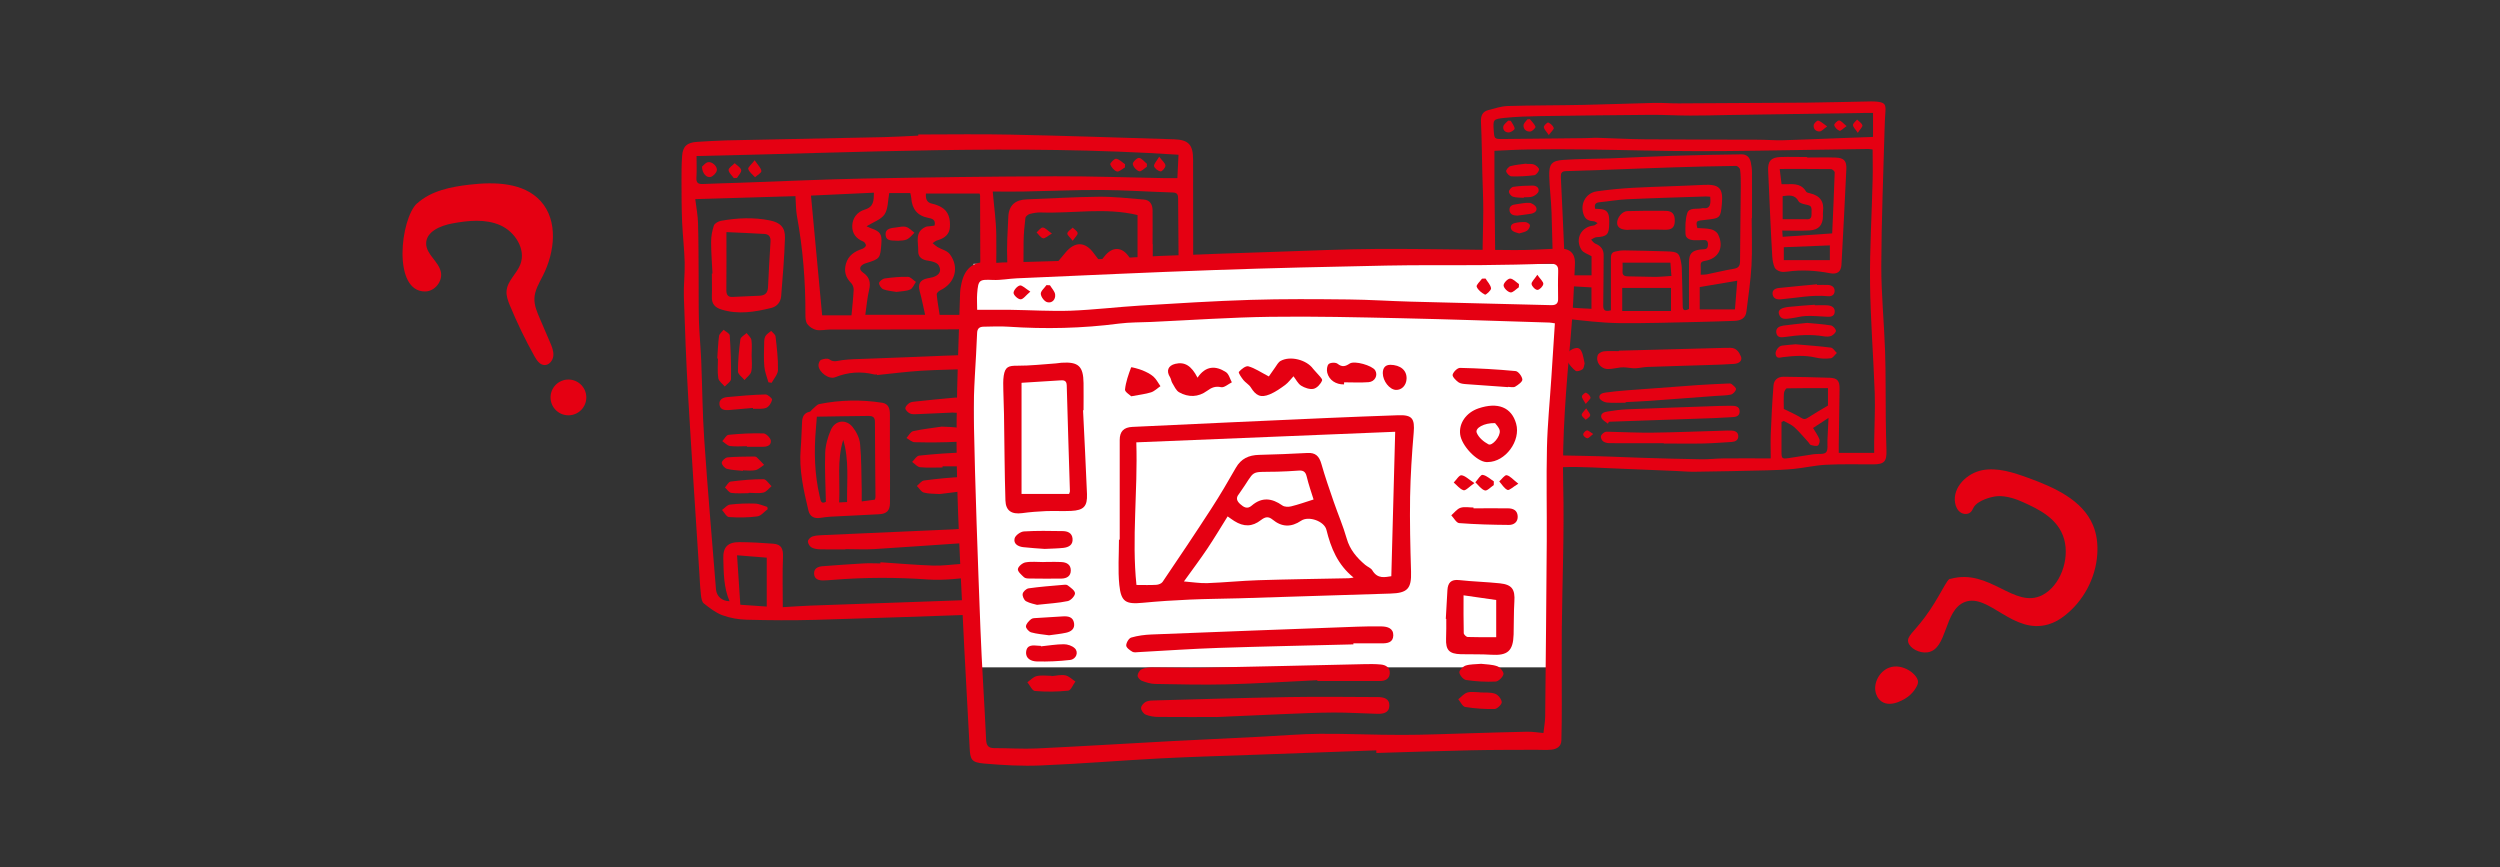 <?xml version="1.0" encoding="UTF-8"?>
<svg id="b" data-name="レイヤー 2" xmlns="http://www.w3.org/2000/svg" width="369" height="128" viewBox="0 0 369 128">
  <rect x="0" y="0" width="369" height="128" fill="#333333" stroke="none"/>
  <defs>
    <style>
      .d {
        fill: #fff;
      }

      .e {
        fill: #e50012;
      }

      .f {
        fill: none;
      }
    </style>
  </defs>
  <g id="c" data-name="レイヤー 1">
    <g>
      <g>
        <g>
          <path class="e" d="m135.55,19.85c4.54,0,9.09-.08,13.63.02,8.04.17,16.08.44,24.12.69,2.15.07,2.8.83,2.8,2.98,0,9.78.04,19.56,0,29.34-.04,11.27-.13,22.53-.21,33.8-.01,1.63-.56,2.19-2.17,2.28-2.8.16-5.61.28-8.41.47-3.72.26-7.44.63-11.16.87-2.76.18-5.54.25-8.31.35-8.49.29-16.98.6-25.47.84-3.39.09-6.79.07-10.18-.02-1.2-.03-2.44-.25-3.56-.66-1-.37-1.9-1.08-2.75-1.75-.29-.23-.37-.8-.42-1.23-.11-.89-.15-1.79-.2-2.69-.57-8.95-1.18-17.9-1.7-26.85-.28-4.81-.46-9.62-.62-14.43-.06-1.69.16-3.4.12-5.09-.05-2-.29-3.99-.38-5.99-.08-2.04-.09-4.08-.09-6.12,0-1.21,0-2.43.09-3.63.1-1.43.72-2,2.21-2.09,1.45-.09,2.91-.18,4.36-.22,7.77-.17,15.53-.31,23.3-.48,1.66-.04,3.33-.14,4.99-.22v-.18Zm10.98,8.43c.19,2.26.49,4.28.52,6.31.05,3.6-.06,7.2-.09,10.81-.03,3.01-.07,3.16-3.19,3.19-7.07.07-14.14.03-21.22.05-.69,0-1.39.18-2.05.06-.49-.1-1.04-.46-1.34-.87-.26-.35-.28-.93-.28-1.4.02-4.89-.37-9.73-1.25-14.54-.16-.91-.15-1.84-.22-2.94-4.91.15-9.7.29-14.79.44.15,1.21.38,2.38.41,3.55.08,2.66.07,5.33.09,7.99.02,2.11-.02,4.23.04,6.34.06,1.97.25,3.94.34,5.91.16,3.91.18,7.84.45,11.74.5,7.36,1.14,14.71,1.73,22.06.08,1.04.89,1.75,2,1.76-.87-2.02-.86-4.18-.92-6.32-.05-1.67.67-2.41,2.38-2.4,1.66.01,3.33.1,4.98.23,1.2.09,1.49.73,1.45,1.91-.1,2.44-.03,4.88-.03,7.46,1.28-.07,2.65-.18,4.03-.23,11.29-.41,22.59-.77,33.88-1.23,3.45-.14,6.89-.58,10.34-.82,3.01-.21,6.02-.34,9.03-.48.67-.03.98-.19.98-.96.07-9.12.22-18.24.26-27.36.03-6.66-.06-13.31-.1-19.97-.02-3.09-.05-6.17-.07-9.26,0-.55-.1-.88-.8-.9-3.5-.1-7-.35-10.5-.37-3.85-.02-7.69.16-11.54.23-1.48.03-2.96,0-4.52,0Zm27.43-5.44c-23.82-1.56-47.44-.3-71.15.19,0,1.19.05,2.19-.02,3.19-.05.77.27.97.96.94,1.76-.08,3.53-.12,5.29-.18,6.2-.21,12.4-.51,18.61-.63,9.36-.18,18.73-.3,28.09-.33,5.34-.02,10.67.18,16.01.27.65.01,1.3,0,2.03,0,.06-1.19.11-2.28.17-3.45Zm-37.41,23.63c-.29-1.27-.5-2.39-.8-3.47-.29-1.05.04-1.68,1.11-1.91.27-.06.55-.1.81-.17.97-.28,1.38-.94.87-1.77-.23-.38-.95-.59-1.47-.66-.93-.11-1.58-.5-1.54-1.46.05-1.26-.59-2.8,1.12-3.55.15-.07.34-.06.51-.08.26-.03.53-.07.78-.1.22-.87-.38-1.04-.91-1.14-1.65-.31-2.42-1.33-2.53-2.95-.01-.23-.09-.45-.14-.71h-3.11c-.21,1.1-.15,2.32-.69,3.14-.51.77-1.65,1.13-2.66,1.76.35.15.52.25.71.31,1.32.47,1.58.85,1.48,2.22-.16,2.23-.18,2.26-2.28,2.92-.1.03-.2.06-.29.11-.7.35-.75.85-.1,1.3.92.64,1.12,1.45.86,2.53-.28,1.19-.38,2.43-.56,3.67h8.83Zm-15.21.07h4.34c.12-1.3.26-2.53.32-3.76.02-.33-.14-.77-.37-1-.82-.82-1.08-1.74-.77-2.84.35-1.24,1.27-1.83,2.41-2.21.22-.07.5-.3.54-.49.03-.17-.2-.51-.39-.59-1.05-.42-1.65-1.18-1.63-2.3.03-1.2.76-2.09,1.84-2.41,1.35-.4,1.34-1.33,1.36-2.5-3.15.15-6.24.29-9.29.43.55,5.92,1.09,11.71,1.65,17.67Zm15.33-17.99c-.08.92.19,1.37.96,1.53.44.09.87.26,1.26.47,1.16.65,1.38,1.77,1.32,2.95-.06,1.13-.83,1.68-1.85,1.97-.26.07-.48.27-.71.42.24.19.46.41.72.57.61.36,1.42.53,1.81,1.04,1.47,1.94.8,4.3-1.38,5.34-.23.11-.56.41-.54.6.09,1.02.28,2.02.43,3.03,1.78,0,3.41,0,5.04,0,.84,0,1.15-.39,1.09-1.23-.09-1.17-.12-2.35-.12-3.53-.02-4.29-.02-8.58-.04-12.86,0-.12-.07-.25-.09-.29h-7.89Zm-27.88,53.41c.16,2.43.32,4.77.48,7.3,1.12.08,2.48.17,3.9.27v-7.22c-1.42-.11-2.79-.22-4.39-.35Z"/>
          <path class="e" d="m170.15,36.03c0,1.46-.02,2.91.01,4.37.01.47.18.93.27,1.4.05.27.23.59.14.79-.85,2.01-.31,4.09-.34,6.14-.02,1.32.03,2.63.06,3.95.02,1.05-.51,1.68-1.52,1.74-1.37.09-2.75.05-4.13.09-2.97.07-5.94.17-8.92.2-1.66.02-3.32-.02-4.98-.12-.85-.05-1.35-.49-1.25-1.52.09-.92-.06-1.86-.12-2.79-.24-3.9-.55-7.8-.7-11.7-.09-2.21.05-4.43.16-6.64.09-1.64,1.03-2.45,2.68-2.51,3.56-.13,7.11-.36,10.67-.39,2.21-.02,4.42.23,6.63.41.93.07,1.3.73,1.31,1.59.02,1.66,0,3.33,0,4.99,0,0,.02,0,.03,0Zm-14.68,7.53c-1.08.92-2.03,1.9-3.15,2.64-1.09.72-1.19,1.55-.97,2.71.23,1.17.21,2.38.31,3.58,1.83,0,3.56.01,5.29,0,2.93-.03,5.85-.63,8.79-.01.56.12,1.18.06,1.76-.03.25-.04.63-.39.64-.6.04-2.55.03-5.1.03-7.68-.6-.06-.94-.02-1.21-.13-1.02-.42-1.73-.01-2.49.65-.46.4-1.33.87-1.76.69-1.67-.68-3.43-.27-5.08-.69-.87-.22-1.64-.85-2.15-1.13Zm-4.41.48c.11.05.22.1.33.15.28-.29.57-.57.83-.88,1.69-2.02,3.38-4.04,5.07-6.06,1.39-1.66,2.93-1.59,4.18.17.27.38.56.75.91,1.2.26-.32.44-.52.6-.73,1.19-1.57,2.69-1.52,3.75.15.26.4.39.88.58,1.33.12.28.25.56.37.84.07-.02.15-.05.22-.07v-8.4c-4.8-1.15-9.54-.21-14.27-.38-.55-.02-1.11.08-1.64.22-.26.07-.61.36-.64.59-.14,1.15-.25,2.31-.27,3.48-.04,2.79-.01,5.59-.01,8.39Zm13.83-5.03c-.87,1.18-1.79,2.19-3.05,1.62-1-.45-1.75-1.43-2.69-2.23-.83,1.03-1.7,2.13-2.64,3.3,1.02.59,1.85,1.47,3.09.85.85-.43,1.6-.35,2.28.32.5.49.97.38,1.48-.01.72-.56,1.47-1.07,2.25-1.63-.19-.58-.41-1.26-.72-2.21Z"/>
          <path class="e" d="m131.36,67.73c0,2.18.02,4.36,0,6.54-.01,1.09-.49,1.57-1.59,1.63-2.38.14-4.77.23-7.15.36-.52.03-1.03.1-1.54.18-.9.14-1.55-.21-1.75-1.06-.71-2.99-1.41-5.99-1.15-9.12.11-1.34.13-2.69.21-4.04.04-.7.29-1.28,1.1-1.44.16-.03.27-.25.42-.37.34-.27.65-.69,1.02-.77,3.08-.62,6.19-.68,9.29-.19.92.15,1.14.88,1.13,1.73-.01,2.18,0,4.36,0,6.54,0,0,.02,0,.02,0Zm-9.46,6.33c-.05-2.52-.19-4.87-.1-7.22.04-1.15.38-2.33.84-3.39.62-1.43,2.23-1.64,3.21-.42.55.69,1.02,1.63,1.1,2.5.21,2.24.18,4.5.24,6.75.01.54,0,1.08,0,1.73.76-.1,1.36-.18,1.94-.26.05-.19.09-.29.09-.39-.03-3.71-.07-7.42-.08-11.13,0-.7-.42-.84-.92-.84-2.55.02-5.1.07-7.65.11-.06.75-.1,1.3-.15,1.85-.28,3.33-.2,6.65.57,9.92.12.51.15,1.22.9.8Zm2.56-9.14c-.95,3.02-.44,6.09-.6,9.24.45-.02.77-.04,1.17-.06-.04-3.13.32-6.19-.57-9.18Z"/>
          <path class="e" d="m105.16,40.37c-.07-1.56-.2-3.11-.2-4.67,0-.81.15-1.64.41-2.41.11-.32.66-.63,1.06-.7,2.4-.43,4.83-.54,7.23-.05,1.53.32,2.25,1.04,2.2,2.58-.09,2.87-.33,5.74-.56,8.6-.07.85-.6,1.52-1.45,1.73-2.44.6-4.89,1.01-7.38.23-.97-.3-1.44-.85-1.4-1.88.04-1.14,0-2.29,0-3.43h.09Zm2.06-6.11c0,3.06.02,5.82-.01,8.58,0,.66.23,1.01.87.99,1.34-.04,2.67-.14,4.01-.18.85-.03,1.23-.42,1.27-1.27.1-2.25.23-4.49.37-6.74.04-.69-.25-1.08-.91-1.11-1.89-.11-3.78-.19-5.59-.27Z"/>
          <path class="e" d="m124.79,81.09c-1.25,0-2.49.02-3.74-.01-.44-.01-.92-.08-1.29-.29-.27-.16-.52-.59-.51-.89,0-.24.36-.6.63-.7.44-.16.94-.19,1.42-.21,6.5-.29,12.99-.57,19.49-.86.93-.04,1.86-.16,2.79-.19.75-.03,1.47.19,1.46,1.09,0,.84-.7.99-1.41,1.03-4.83.32-9.66.68-14.49.98-1.45.09-2.91.01-4.36.01v.05Z"/>
          <path class="e" d="m129.95,82.99c2.59.17,5.18.4,7.77.49,1.38.05,2.76-.16,4.14-.24.69-.04,1.4-.2,2.07-.08.44.08.8.56,1.2.86-.32.39-.61,1.08-.96,1.12-2.41.23-4.85.56-7.24.39-4.65-.33-9.27-.32-13.91.05-.48.04-.97.08-1.45.09-.73.02-1.39-.17-1.41-1.02-.02-.78.61-1.03,1.28-1.08,2-.15,4.01-.3,6.01-.41.83-.05,1.66,0,2.5,0,0-.05,0-.11,0-.16Z"/>
          <path class="e" d="m129.45,55.27c-.14,0-.28.03-.41,0-1.97-.49-3.87-.35-5.77.41-.92.37-2.36-.71-2.46-1.69-.03-.29.15-.78.37-.87.37-.16.98-.27,1.25-.07.65.48,1.2.19,1.84.11,1.21-.16,2.45-.16,3.67-.21,2.37-.09,4.75-.17,7.12-.27,2.8-.11,5.59-.24,8.39-.32.67-.02,1.28.27,1.27,1.07,0,.81-.63,1-1.3,1.03-2.49.09-4.98.11-7.47.26-2.17.14-4.34.42-6.5.64,0-.03,0-.05,0-.08Z"/>
          <path class="e" d="m157.74,56.52c3.25,0,6.5,0,9.75,0,.51,0,1.09-.01,1.52.21.35.18.76.73.73,1.07-.04.33-.6.84-.95.86-2.04.1-4.08.14-6.12.1-3.32-.06-6.64-.19-9.96-.28-.59-.02-1.21.1-1.75-.07-.41-.13-.72-.6-1.07-.93.37-.34.72-.96,1.11-.97,2.25-.09,4.5-.05,6.75-.05,0,.02,0,.03,0,.05Z"/>
          <path class="e" d="m156.25,72.33c-1.28,0-2.57,0-3.85,0-.35,0-.77.08-1.02-.08-.42-.27-.73-.7-1.09-1.07.4-.31.78-.87,1.19-.9,2.21-.14,4.44-.1,6.65-.23,2.03-.11,4.04-.38,6.07-.52,1.38-.1,2.77-.12,4.15-.12.67,0,1.28.24,1.31,1.03.03.81-.57,1.01-1.25,1.07-2.32.22-4.64.51-6.97.65-1.72.1-3.46.02-5.19.02,0,.05,0,.09,0,.14Z"/>
          <path class="e" d="m159.96,60.67c2.7,0,5.41,0,8.11,0,.34,0,.75,0,1,.17.3.21.69.64.65.92-.05.35-.43.78-.78.94-.38.17-.88.1-1.33.1-4.66,0-9.33,0-13.99-.01-.73,0-1.46.02-2.18.01-.68,0-1.31-.22-1.34-.99-.04-.86.63-1.11,1.34-1.11,2.84-.02,5.69,0,8.53,0v-.02Z"/>
          <path class="e" d="m154.76,80.87c-1.01,0-2.03.11-3.01-.05-.45-.07-1.08-.61-1.16-1.03-.14-.68.51-.99,1.16-1.02,4.64-.21,9.27-.42,13.91-.58.89-.03,1.78.2,2.67.33.73.11,1.47.34,1.32,1.25-.15.97-.99.88-1.73.85-2.17-.06-4.35-.2-6.52-.14-2.21.06-4.42.32-6.63.49,0-.04,0-.08,0-.12Z"/>
          <path class="e" d="m165.94,76.72c-1.59,0-3.19-.05-4.78.01-2.7.1-5.39.28-8.08.41-.45.02-.91,0-1.34-.09-.61-.13-1.24-.48-1-1.18.13-.38.76-.77,1.21-.82,1.48-.16,2.97-.17,4.46-.24,2.66-.13,5.32-.3,7.98-.37,1.31-.04,2.62.1,3.93.17.68.04,1.29.28,1.3,1.06.01.79-.61,1.02-1.29,1.05-.8.03-1.59,0-2.39,0,0,0,0,0,0,0Z"/>
          <path class="e" d="m165.4,67.56c-2.28,0-4.55-.05-6.83.01-2,.05-4,.24-6.01.35-.34.02-.77.11-1.01-.05-.36-.23-.82-.66-.82-1,0-.33.5-.86.85-.94,1.18-.25,2.39-.42,3.6-.45,4.15-.12,8.3-.16,12.45-.23.21,0,.48-.06.61.05.39.32.72.71,1.07,1.07-.37.34-.71.89-1.12.96-.91.15-1.86.05-2.79.05,0,.06,0,.12,0,.18Z"/>
          <path class="e" d="m155.5,85.46c-.94,0-1.88.09-2.8-.04-.44-.06-1.06-.48-1.18-.86-.22-.7.42-1.01,1.04-1.13.37-.07.76-.06,1.14-.08,2.66-.1,5.33-.13,7.99-.32,1.85-.13,3.68-.5,5.52-.72.4-.05.89-.06,1.21.14.36.22.75.67.77,1.04.02.28-.5.79-.84.85-1.85.34-3.72.71-5.59.82-2.41.14-4.84.03-7.27.03,0,.09,0,.18,0,.28Z"/>
          <path class="e" d="m140.5,60.9c-1.72.08-3.45.16-5.17.23-.34.01-.73.04-1.02-.1-.3-.15-.67-.49-.68-.76-.01-.27.34-.63.62-.8.27-.17.66-.18,1-.22,1.82-.19,3.64-.38,5.46-.54.4-.04.92-.08,1.21.13.38.28.78.8.8,1.23.01.26-.66.62-1.09.79-.33.13-.75.03-1.13.03v.02Z"/>
          <path class="e" d="m139.12,69c-1.11,0-2.23.07-3.32-.04-.41-.04-.78-.51-1.17-.78.34-.32.65-.89,1.03-.93,2.24-.24,4.48-.39,6.73-.5.69-.03,1.39.3,1.34,1.13-.04.77-.71.95-1.39.95-1.07.01-2.15,0-3.22,0,0,.05,0,.11,0,.16Z"/>
          <path class="e" d="m138.99,62.97c.88.06,1.8.01,2.65.23.39.1.65.73.97,1.13-.4.3-.78.84-1.19.87-2.13.11-4.28.12-6.41.07-.41,0-.81-.4-1.22-.62.33-.35.6-.92.99-1.01,1.37-.31,2.78-.45,4.21-.67Z"/>
          <path class="e" d="m138.68,72.92c-.83-.06-1.62-.02-2.33-.22-.4-.11-.68-.64-1.02-.97.35-.28.67-.76,1.05-.81,1.99-.26,3.99-.46,6-.54.45-.02,1.19.42,1.33.81.25.72-.39,1.12-1.06,1.22-1.33.2-2.68.35-3.96.51Z"/>
          <path class="e" d="m105.87,52.91c.08-1.11.11-2.22.26-3.31.05-.33.43-.61.67-.92.32.27.89.53.91.83.14,2.13.22,4.28.19,6.42,0,.38-.6.75-.93,1.12-.33-.41-.88-.78-.95-1.23-.15-.95-.05-1.93-.05-2.9h-.1Z"/>
          <path class="e" d="m111.14,60.21c-1.17.1-2.34.22-3.51.31-.65.05-1.34,0-1.44-.82-.09-.75.55-1.03,1.14-1.09,1.89-.18,3.78-.34,5.67-.39.33,0,1.01.6.96.79-.1.45-.47,1.03-.87,1.19-.58.22-1.29.11-1.95.14,0-.04,0-.08,0-.12Z"/>
          <path class="e" d="m110.23,65.86c-.83,0-1.67.08-2.49-.03-.4-.06-.76-.47-1.13-.72.31-.32.59-.9.92-.93,1.71-.17,3.44-.26,5.16-.21.39.01,1.06.69,1.09,1.09.05.78-.69.9-1.36.89-.73,0-1.45,0-2.18,0,0-.03,0-.06,0-.09Z"/>
          <path class="e" d="m113.42,56.43c-.21-.76-.53-1.51-.6-2.29-.11-1.13-.05-2.28-.03-3.41,0-.37.01-.8.18-1.1.18-.32.56-.53.85-.79.23.27.62.53.65.82.19,1.64.39,3.29.36,4.94,0,.64-.6,1.27-.93,1.9-.16-.02-.32-.05-.48-.07Z"/>
          <path class="e" d="m110.51,72.79c-.86,0-1.74.08-2.58-.04-.34-.05-.62-.52-.93-.8.28-.3.53-.83.84-.87,1.61-.2,3.23-.36,4.85-.35.4,0,.79.67,1.19,1.03-.39.33-.75.83-1.19.94-.69.16-1.44.04-2.17.04,0,.01,0,.03,0,.04Z"/>
          <path class="e" d="m110.94,52.45c0,.8.12,1.62-.05,2.38-.1.47-.65.84-1,1.26-.34-.42-.96-.84-.97-1.26,0-1.58.15-3.18.36-4.75.05-.34.6-.62.92-.92.25.34.65.65.71,1.02.11.74.03,1.52.03,2.28,0,0,0,0,0,0Z"/>
          <path class="e" d="m113.32,75.15c-.51.37-.98.99-1.53,1.07-1.38.18-2.8.19-4.19.1-.37-.02-.69-.68-1.03-1.05.39-.27.75-.74,1.16-.79,1.23-.15,2.48-.19,3.71-.15.61.02,1.21.32,1.81.49.02.11.04.22.06.32Z"/>
          <path class="e" d="m109.65,69.5c-.79-.09-1.6-.1-2.35-.3-.34-.09-.77-.59-.77-.9,0-.27.52-.76.84-.79,1.3-.12,2.62-.1,3.93-.13.13,0,.31.03.39.11.38.36.73.74,1.09,1.12-.42.27-.81.67-1.26.78-.59.14-1.24.03-1.86.03v.09Z"/>
          <path class="e" d="m103.6,24.62c.19-.15.47-.56.85-.67.61-.17,1.48.6,1.35,1.22-.08.38-.54.85-.92.95-.6.16-1.24-.55-1.27-1.51Z"/>
          <path class="e" d="m169.27,24.62c-.38.24-.85.75-1.13.66-.41-.13-.88-.65-.94-1.07-.04-.27.62-.93.92-.9.41.04.78.56,1.17.87,0,.15-.01.3-.02.45Z"/>
          <path class="e" d="m111.39,23.65c.47.71.94,1.13.99,1.59.03.27-.6.61-.94.92-.35-.4-.85-.75-1-1.21-.08-.23.47-.67.95-1.3Z"/>
          <path class="e" d="m166.03,24.72c-.39.22-.86.68-1.17.59-.42-.12-.82-.62-.99-1.05-.06-.16.61-.87.87-.83.47.07.88.52,1.32.81,0,.16-.02.32-.02.48Z"/>
          <path class="e" d="m108.32,26.3c-.28-.4-.77-.8-.78-1.21,0-.33.58-.66.9-1,.34.33.88.62.96,1,.07.34-.39.78-.62,1.17-.15,0-.3.02-.46.03Z"/>
          <path class="e" d="m171.1,23.14c.47.62.91.95.92,1.3.01.3-.5.89-.72.86-.37-.05-.88-.44-.96-.77-.07-.3.36-.72.75-1.39Z"/>
          <path class="e" d="m132.34,43.09c-.63-.11-1.33-.15-1.96-.39-.3-.11-.65-.62-.63-.92.02-.25.52-.63.85-.68,1.13-.16,2.27-.27,3.41-.24.4.01.78.49,1.18.75-.28.39-.47.96-.85,1.12-.57.26-1.27.24-1.99.35Z"/>
          <path class="e" d="m132.65,35.54c-.87-.08-1.83.15-1.93-.83-.1-1.05.89-1.04,1.62-1.15.47-.07,1-.19,1.42-.06.45.14.81.56,1.21.85-.36.34-.67.77-1.09.98-.41.2-.94.16-1.24.2Z"/>
          <path class="e" d="m155.26,34.47c-.64.37-1.04.77-1.31.7-.36-.09-.64-.56-.95-.86.3-.26.62-.74.91-.73.36.02.71.44,1.35.89Z"/>
          <path class="e" d="m158.33,35.54c-.4-.53-.85-.87-.79-1.1.07-.32.51-.57.79-.84.26.27.69.51.73.8.03.27-.36.6-.73,1.14Z"/>
        </g>
        <g>
          <path class="e" d="m219.2,50.22c-.13-3.96-.29-7.92-.36-11.88-.04-2.42.09-4.84.09-7.26,0-1.84-.09-3.68-.14-5.53-.06-2.52-.08-5.05-.2-7.57-.04-.92.23-1.51,1.11-1.74.93-.23,1.87-.56,2.81-.59,3.77-.11,7.54-.09,11.31-.17,3.44-.07,6.88-.21,10.32-.29,1.21-.03,2.42.08,3.63.07,6.33-.03,12.66-.06,18.99-.11,3.14-.03,6.28-.13,9.41-.18.33,0,.66,0,.99.05,1.01.13,1.2.4,1.13,1.41-.06.91-.11,1.81-.13,2.72-.18,6.68-.46,13.37-.48,20.05-.01,4.23.42,8.46.56,12.69.11,3.3.06,6.6.1,9.9.02,1.54.05,3.08.1,4.62.06,1.72-.31,2.13-2,2.13-2.31,0-4.63-.06-6.93.06-1.59.08-3.15.45-4.74.61-1.31.13-2.63.18-3.95.21-3.57.09-7.15.16-10.72.21-.88.01-1.76-.07-2.63-.11-2.67-.11-5.33-.23-8-.33-2.97-.1-5.95-.35-8.91-.23-2.79.12-5.47-.51-8.2-.7-1.81-.13-2.46-1.22-2.96-3.02-.04-.16-.03-.33-.04-.49-.1-4.84-.2-9.68-.3-14.53.05,0,.11,0,.16,0Zm42.16,17.46c0-1.26-.04-2.41,0-3.56.1-2.41.22-4.82.41-7.23.06-.79.63-1.29,1.47-1.28,2.28.03,4.57.06,6.85.15,1.11.05,1.44.46,1.43,1.59-.03,2.78-.08,5.56-.12,8.34,0,.4,0,.8,0,1.15h5.23c0-.68,0-1.23,0-1.78.03-2.34.16-4.68.08-7.02-.19-5.41-.63-10.82-.69-16.24-.06-5.08.26-10.17.38-15.26.04-1.48,0-2.96,0-4.47-.25-.03-.43-.08-.62-.08-2.48.03-4.95.08-7.43.11-5.89.08-11.78.22-17.66.21-5.5,0-11.01-.18-16.51-.25-2.83-.04-5.67-.04-8.5,0-1.67.02-3.33.12-5.1.2,0,1.74-.01,3.41,0,5.08.06,6.22.12,12.44.2,18.66.08,6.27.18,12.55.28,18.82.01.86.51,1.55,1.17,1.67,3.86.7,7.76.73,11.67.8,2.81.05,5.61.19,8.41.28,2.94.09,5.88.18,8.82.22,1.1.02,2.2-.12,3.3-.13,2.23-.02,4.45,0,6.92,0Zm15.09-51.01c-.41,0-.79,0-1.17,0-6.8.1-13.59.21-20.39.31-1.81.03-3.63.09-5.44.08-1.9,0-3.8-.12-5.69-.11-5.56.04-11.12.11-16.67.19-1.68.03-3.36.09-5.02.26-1.71.18-1.7.24-1.59,1.9.08,1.2.11,1.23,1.32,1.22,4.04-.04,8.09-.09,12.13-.13.63,0,1.27-.07,1.9-.05,2.28.06,4.56.2,6.84.22,5.61.05,11.23.04,16.84.06,1.21,0,2.42.11,3.63.08,2.72-.07,5.44-.2,8.16-.3,1.69-.06,3.39-.12,5.16-.19v-3.54Zm-8.85,46.49c.37.63.74,1.12.95,1.68.1.26-.04.81-.23.92-.26.14-.7.01-1.04-.08-.15-.04-.24-.28-.37-.42-.68-.74-1.33-1.53-2.07-2.21-.44-.4-1.04-.62-1.57-.92-.11.05-.21.11-.32.16,0,1.47,0,2.94,0,4.41,0,.96.07,1.06,1.03.92,1.25-.18,2.49-.4,3.74-.58.62-.09,1.46.07,1.8-.27.33-.34.18-1.17.21-1.79.06-1.02.1-2.05.16-3.3-.89.58-1.57,1.02-2.28,1.49Zm2.2-5.87c-2.07,0-4.06-.02-6.06.03-.16,0-.41.46-.43.72-.06.81-.02,1.63-.02,2.32.86.43,1.74.8,2.54,1.3.4.25.63.25,1.01,0,.93-.61,1.91-1.17,2.97-1.8v-2.57Z"/>
          <path class="e" d="m258.55,32.2c0,2.34.1,4.68-.03,7.01-.13,2.27-.47,4.53-.75,6.79-.11.9-.73,1.33-1.78,1.36-1.65.05-3.3.12-4.94.15-4.05.08-8.09.23-12.14.18-2.58-.04-5.15-.36-7.72-.64-1.52-.16-1.79-.56-1.83-2.1-.11-4.51-.21-9.02-.35-13.53-.06-1.81-.29-3.62-.34-5.43-.05-1.77.35-2.27,2.09-2.39,2.3-.16,4.61-.14,6.91-.22,3.05-.12,6.1-.29,9.15-.38,3.41-.11,6.82-.17,10.23-.22.76-.01,1.22.45,1.37,1.19.09.46.17.93.17,1.39.02,2.28,0,4.57,0,6.85-.02,0-.04,0-.06,0Zm-7.54,8.35c.36-.02.63,0,.89-.05,1.34-.27,2.68-.61,4.03-.83.7-.12.89-.44.9-1.1.02-3.69.08-7.37.11-11.06,0-.82,0-1.65-.1-2.47-.02-.21-.39-.55-.59-.55-3.05.04-6.11.11-9.16.21-3.3.1-6.6.24-9.89.36-2.03.07-4.06.14-6.09.2-.62.02-.76.31-.73.9.19,3.76.35,7.53.52,11.29.05,1.03.1,2.07.15,3.19h3.86v-2.82c-.55-.33-1.19-.5-1.47-.92-1.03-1.59-.07-3.43,1.78-3.61.21-.02.39-.24.59-.36-.19-.09-.38-.26-.57-.27-.62-.04-1.14-.19-1.42-.8-.71-1.6.17-3.38,1.88-3.62,1.77-.25,3.55-.42,5.33-.52,3.46-.18,6.93-.25,10.39-.43,2.32-.12,2.94.45,2.73,2.78-.19,2.09-.24,2.15-2.33,2.37-.16.02-.33.04-.49.06-.98.09-1.04.19-.8,1.16.68.05,1.38.03,2.04.19.38.09.84.39,1.01.73.96,1.9.09,3.62-1.96,3.93-.44.07-.63.23-.6.68.03.43,0,.86,0,1.38Zm-13.24,5.24c0-2.49,0-4.96,0-7.44,0-.5-.04-1.05.59-1.21.45-.11.92-.19,1.38-.18,2.06.03,4.13.08,6.19.14,1.81.05,1.98.2,2.26,2,.02.14.04.27.04.41.05,1.9.11,3.79.14,5.69,0,.59.22.74.93.41,0-2.28-.02-4.61,0-6.95.01-1.23.45-1.67,1.66-1.83.16-.02.33-.04.49-.04.51.01.65-.26.65-.73,0-.53-.26-.66-.72-.63-.47.03-.94.04-1.4.02-.6-.03-1.18-.29-1.2-.92-.03-1.03-.05-2.12.26-3.07.27-.84,1.32-.57,2.06-.7.11-.02.22-.06.33-.04.85.12,1.02-.41,1.03-1.08,0-.18-.02-.37-.03-.6-.26-.02-.48-.05-.69-.04-3.85.13-7.7.23-11.55.41-1.37.06-2.73.31-4.1.44-.63.06-.79.36-.64.97.23.01.45.02.66.03.94.05,1.34.44,1.4,1.38.02.27.02.55.01.83-.02,1.56-.34,1.87-1.88,1.95-.27.01-.52.23-.79.36.2.2.37.49.62.59.85.35,1.24.87,1.23,1.75-.02,2.45-.02,4.9-.06,7.35-.01.7.21.98,1.12.75Zm8.87-3.29h-7.2v3.4h7.2v-3.4Zm9.44,3.17c.12-1.53.23-2.91.34-4.24-1.86.32-3.65.62-5.54.94v3.3h5.2Zm-9.54-6.9h-7.05c0,.37.03.77,0,1.18-.06.59.15.84.77.84,1.32,0,2.63.08,3.95.08.81,0,1.62-.09,2.49-.14-.05-.67-.09-1.24-.15-1.96Zm-15.45,3.43c0,1.01-.01,1.93.02,2.84,0,.12.23.33.37.34,1.13.09,2.27.14,3.42.2v-3.16c-1.28-.07-2.5-.15-3.81-.22Z"/>
          <path class="e" d="m266.74,23.25c1.4,0,2.81-.04,4.21.01,1.23.05,1.63.48,1.57,1.72-.22,4.7-.46,9.39-.72,14.09-.06,1.04-.63,1.46-1.67,1.26-2.1-.4-4.19-.54-6.32-.24-.35.05-.74.08-1.06-.02-.31-.09-.69-.31-.81-.58-.21-.49-.31-1.04-.35-1.58-.12-1.92-.21-3.84-.3-5.76-.11-2.3-.19-4.61-.31-6.91-.08-1.41.38-2.01,1.8-2.06,1.32-.05,2.64,0,3.96,0,0,.03,0,.05,0,.08Zm-4.06,1.67c.1.81.19,1.52.28,2.27.36,0,.63.01.9,0,1.08-.05,2.1,0,2.73,1.1.08.14.37.19.57.24,1.49.35,2.12,1.24,1.91,2.75-.03.19,0,.38,0,.58-.01,1.35-.61,2.07-1.96,2.15-1.33.08-2.66.02-4.05.02.02.28.04.65.06.92,2.44-.17,4.78-.33,7.31-.5.13-3.03.28-6.01.37-9,0-.17-.35-.49-.54-.49-2.47-.03-4.94-.02-7.58-.02Zm.61,13.48h6.8v-2.18c-2.29.09-4.53.18-6.8.27v1.91Zm-.17-9.46v3.41c1.11,0,2.15.02,3.19,0,.44-.01,1.05.19,1.07-.63.05-1.32.03-1.34-.91-1.54-.36-.08-.86-.21-1-.47-.54-1.02-1.39-.88-2.36-.76Z"/>
          <path class="e" d="m238.94,51.76c5.03-.14,10.07-.27,15.1-.4.47-.01.94-.03,1.4-.02.85.02,1.26.63,1.53,1.3.22.55-.22,1.02-1.01,1.07-1.29.09-2.59.13-3.88.17-2.97.1-5.94.17-8.9.28-.6.02-1.2.17-1.8.2-.42.02-.85-.08-1.27-.11-.29-.02-.59-.05-.88-.02-.63.07-1.25.24-1.88.24-1.08.01-1.88-1.04-1.52-2.05.1-.27.56-.52.88-.56.73-.08,1.48-.03,2.23-.03,0-.02,0-.05,0-.07Z"/>
          <path class="e" d="m226.37,51.38c-.22-.04-.32-.08-.43-.08q-1.46-.07-1.5,1.37c-.06,2.2-.14,4.39-.17,6.59,0,.57.12,1.14.19,1.77.55.03,1.1-.05,1.56.12.4.14.94.53.99.88.09.6-.53.75-1.05.76-.66.02-1.32,0-1.98-.03-.74-.04-1.13-.48-1.24-1.2-.55-3.57-.13-7.13.18-10.69.06-.64.39-1.06,1.02-1.1,1.06-.07,2.13-.14,3.19-.08.74.04,1.05.59,1.03,1.32-.07,2.77-.11,5.55-.16,8.33,0,.35.06.75-.08,1.05-.13.27-.49.61-.74.61-.26,0-.67-.33-.75-.6-.16-.54-.2-1.14-.19-1.71.02-2.14.08-4.29.12-6.43,0-.27,0-.54,0-.87Z"/>
          <path class="e" d="m245.56,65.42c-2.67,0-5.33,0-8-.01-.32,0-.68-.08-.93-.26-.2-.15-.38-.52-.34-.75.04-.23.32-.48.56-.61.2-.11.48-.06.73-.06,2.12.04,4.23.16,6.35.13,3.46-.05,6.92-.19,10.38-.29.44-.01.88-.04,1.32-.01.52.03.94.26.94.84,0,.57-.44.79-.95.83-1.43.09-2.85.2-4.28.23-1.92.04-3.85,0-5.77,0,0-.01,0-.02,0-.03Z"/>
          <path class="e" d="m237.33,62.54c-.34-.3-.87-.54-.97-.9-.18-.62.42-.83.92-.9.92-.14,1.85-.28,2.78-.32,4.54-.19,9.07-.34,13.61-.5.61-.02,1.21-.02,1.82-.03.61,0,1.27.05,1.28.82.02.77-.63.85-1.25.87-.82.03-1.65.1-2.47.13-5.19.18-10.39.36-15.58.54-.05.1-.09.19-.14.29Z"/>
          <path class="e" d="m239.95,59.44c-.93,0-1.88.06-2.8-.03-.39-.04-.97-.35-1.06-.65-.16-.57.43-.76.9-.82,1.01-.14,2.02-.24,3.03-.32,3.56-.27,7.13-.54,10.69-.79,1.43-.1,2.86-.15,4.29-.22.19,0,.44-.04.56.06.28.22.71.56.67.78-.05.31-.44.72-.75.79-.69.16-1.42.13-2.13.19-3.32.25-6.63.5-9.95.74-1.15.08-2.31.12-3.46.18,0,.03,0,.06,0,.09Z"/>
          <path class="e" d="m265.09,50.82c1.77.16,3.47.27,5.15.49.32.04.59.52.88.79-.3.27-.57.74-.9.78-.72.09-1.5.07-2.21-.1-1.62-.39-3.22-.26-4.83-.07-.42.05-.99.31-1.1-.44-.07-.49.45-1.2.94-1.26.71-.09,1.42-.14,2.06-.2Z"/>
          <path class="e" d="m268.19,42.06c.55,0,1.1-.03,1.65,0,.54.04.98.32.95.92-.03.58-.48.79-1,.74-2.34-.23-4.64.26-6.95.46-.57.05-1.1-.09-1.2-.73-.1-.62.36-.88.9-.94,1.88-.2,3.76-.37,5.65-.55v.09Z"/>
          <path class="e" d="m266.74,47.66c.9.09,2.21.17,3.5.37.3.05.69.47.74.78.04.22-.37.63-.66.76-.33.14-.76.13-1.13.07-1.92-.33-3.83-.18-5.73.1-.59.09-1.17.1-1.28-.64-.1-.71.47-.95,1.03-1.04,1.03-.15,2.07-.24,3.53-.4Z"/>
          <path class="e" d="m267.87,45.06c.63,0,1.27-.04,1.89.01.59.05,1.12.32,1.04,1.02-.07.63-.6.69-1.13.66-1.04-.05-2.08-.15-3.12-.11-.76.03-1.5.27-2.26.35-.66.07-1.45.28-1.72-.65-.17-.57.3-.92,1.44-1.04,1.28-.14,2.56-.22,3.85-.32,0,.03,0,.05,0,.08Z"/>
          <path class="e" d="m225.32,24.2c.38.02.81-.05,1.14.1.3.13.73.51.7.73-.03.31-.42.79-.7.83-1.11.15-2.24.2-3.36.17-.29,0-.71-.43-.79-.74-.05-.2.36-.69.64-.77.76-.21,1.56-.26,2.35-.37,0,.02,0,.04.01.06Z"/>
          <path class="e" d="m224.92,29.2c-.54-.04-1.11-.01-1.62-.17-.26-.08-.59-.49-.58-.74,0-.25.37-.67.62-.71.95-.14,1.91-.18,2.87-.19.51,0,1,.29.88.84-.07.31-.52.64-.87.77-.39.15-.87.09-1.3.12,0,.02,0,.05,0,.07Z"/>
          <path class="e" d="m233.89,53.64c-.09.27-.09.7-.3.86-.26.2-.83.38-1.02.24-.49-.36-.9-.87-1.23-1.4-.43-.67-.05-1.45.81-1.83.77-.33,1.16-.14,1.44.78.13.42.19.85.3,1.35Z"/>
          <path class="e" d="m223.98,31.83c-.61-.01-1.13-.17-1.18-.82-.04-.63.45-.8.99-.86.65-.07,1.31-.26,1.95-.21.37.03.89.37,1.01.69.19.52-.27.83-.79.92-.67.11-1.35.19-1.98.27Z"/>
          <path class="e" d="m224.84,63.37c.6.1,1.11.12,1.56.29.25.1.55.46.55.7,0,.24-.35.68-.54.68-.89,0-1.81-.02-2.64-.26-.53-.15-.39-.76.03-1.04.32-.22.75-.27,1.04-.37Z"/>
          <path class="e" d="m224.25,34.46c-.35-.12-.69-.17-.94-.35-.48-.33-.41-.98.15-1.15.54-.16,1.12-.2,1.68-.18.25,0,.67.29.68.47.02.27-.2.64-.43.8-.32.22-.75.27-1.14.4Z"/>
          <path class="e" d="m234.06,59.63c-.29-.53-.57-.83-.57-1.12,0-.2.49-.59.6-.55.29.13.62.43.67.71.04.2-.34.49-.71.95Z"/>
          <path class="e" d="m234.12,60.27c.3.5.63.79.59,1.04-.04.25-.43.44-.66.65-.21-.24-.57-.47-.59-.72-.01-.24.33-.51.66-.97Z"/>
          <path class="e" d="m235.16,64.06c-.43.32-.67.65-.88.63-.23-.02-.59-.34-.6-.56-.01-.2.32-.56.54-.6.21-.04.48.25.94.53Z"/>
          <path class="e" d="m225.81,17.59c.29.37.67.7.83,1.12.05.13-.46.67-.75.7-.55.06-1.05-.29-1.02-.91.01-.3.36-.59.56-.88l.38-.03Z"/>
          <path class="e" d="m222.99,17.84c.21.38.53.75.57,1.14.02.18-.55.56-.86.57-.49.02-.93-.35-.81-.89.07-.32.47-.58.72-.86l.39.04Z"/>
          <path class="e" d="m269.69,18.66c-.54.38-.81.73-1.1.74-.56.03-.96-.37-.89-.93.03-.26.51-.72.67-.67.4.11.73.46,1.32.86Z"/>
          <path class="e" d="m272.56,18.61c-.52.36-.87.76-1.05.69-.33-.12-.69-.49-.78-.82-.04-.18.48-.71.71-.7.32.02.61.42,1.11.83Z"/>
          <path class="e" d="m228.6,19.93c-.36-.54-.71-.85-.73-1.18-.02-.22.54-.72.65-.67.34.15.7.47.81.8.06.19-.35.53-.73,1.06Z"/>
          <path class="e" d="m274.21,19.61c-.35-.54-.7-.84-.71-1.15,0-.27.39-.54.61-.81.28.28.68.52.78.85.06.21-.33.56-.68,1.1Z"/>
          <path class="e" d="m247.2,32.61c-.01.98-.47,1.33-1.47,1.3-1.67-.05-3.35-.01-5.02-.01-.16,0-.33.03-.49.03-.99-.02-1.51-.36-1.53-1.01-.02-.79.74-1.74,1.5-1.76,1.89-.05,3.79-.07,5.68-.04.97.02,1.35.51,1.33,1.49Z"/>
        </g>
        <rect class="d" x="143.69" y="38.94" width="86.34" height="59.56"/>
        <g>
          <path class="e" d="m203.16,110.75c-5.95.22-11.9.43-17.85.65-4.7.17-9.4.3-14.09.54-5.87.31-11.73.8-17.6,1.04-2.78.12-5.59-.04-8.36-.28-1.92-.17-2.06-.57-2.15-2.49-.24-4.9-.55-9.79-.79-14.69-.32-6.56-.66-13.12-.9-19.68-.17-4.62-.27-9.24-.22-13.86.07-6.24.32-12.48.51-18.71.01-.48.1-.97.2-1.44.52-2.43,2.03-3.44,4.52-3.07.51.08,1.04,0,1.56-.02,2.67-.07,5.33-.11,8-.21,3.04-.11,6.07-.27,9.11-.42,2.02-.1,4.05-.25,6.07-.33,5.58-.22,11.17-.42,16.75-.6,5.18-.17,10.37-.41,15.55-.44,6.68-.03,13.36.14,20.04.17,2.14.01,4.29-.1,6.43-.22,1.69-.09,2.59.6,2.52,2.28-.15,3.6-.3,7.2-.63,10.78-.65,7.29-1.28,14.56-1.1,21.91.17,7.08-.14,14.18-.21,21.27-.03,3.68,0,7.35,0,11.03,0,1.77-.01,3.54-.06,5.32-.02.9-.67,1.28-1.44,1.37-.76.08-1.54.02-2.31.02-3.15.02-6.31,0-9.46.07-4.7.1-9.4.26-14.1.4,0-.14,0-.27-.01-.41Zm26.32-63.03c-.33-.05-.56-.1-.79-.11-7.29-.22-14.57-.48-21.86-.64-6.44-.14-12.88-.3-19.32-.21-5.87.08-11.74.49-17.6.76-1.58.07-3.17.04-4.73.24-5.44.71-10.89.83-16.36.46-1.21-.08-2.43-.02-3.64,0-.59.01-.94.24-.96.95-.15,4.21-.57,8.42-.49,12.63.2,10.33.59,20.65.98,30.98.21,5.47.59,10.92.84,16.39.04.86.31,1.25,1.19,1.25,2.11,0,4.22.15,6.32.05,6.56-.31,13.11-.72,19.66-1.07,4.57-.24,9.14-.45,13.72-.68,2.79-.14,5.58-.39,8.38-.41,4.05-.03,8.11.17,12.16.16,3.32,0,6.64-.15,9.96-.24,2.83-.08,5.66-.18,8.49-.23.75-.01,1.5.11,2.38.19.1-.92.26-1.72.26-2.51.09-8.59.17-17.18.23-25.78.03-4.62-.08-9.25.03-13.86.08-3.44.43-6.87.65-10.3.17-2.66.35-5.31.52-8.03Zm-85.24-1.99c1.72,0,3.33-.02,4.95,0,2.95.04,5.91.23,8.85.13,3.43-.13,6.86-.55,10.29-.76,5.42-.33,10.84-.67,16.27-.84,4.82-.15,9.65-.11,14.47-.06,3.04.03,6.08.24,9.12.32,6.92.19,13.85.34,20.77.52.84.02,1.05-.36,1.03-1.09-.02-1.22-.07-2.44.02-3.65.07-1.05-.25-1.43-1.35-1.39-3.32.13-6.64.19-9.97.22-4.7.04-9.39-.03-14.09.07-8.46.17-16.93.36-25.39.66-9.71.34-19.42.8-29.13,1.22-1.17.05-2.34.29-3.51.24-2.04-.08-2.18-.05-2.34,2.02-.06.75,0,1.52,0,2.38Z"/>
          <path class="e" d="m165.27,79.65c0-4.9-.01-9.8,0-14.71,0-1.27.6-1.87,1.87-1.93,9.55-.45,19.1-.89,28.65-1.31,3.52-.16,7.04-.28,10.56-.41,2.1-.08,2.49.49,2.31,2.59-.27,3.15-.47,6.3-.53,9.46-.06,3.68.03,7.36.14,11.04.08,2.5-.52,3.16-3.05,3.23-7.45.22-14.9.47-22.35.7-2.43.07-4.86.08-7.28.19-2.3.1-4.61.25-6.91.47-2.51.24-3.21-.11-3.47-2.64-.22-2.2-.05-4.45-.05-6.68.03,0,.06,0,.09,0Zm40.66-15.92c-12.76.52-25.41,1.04-38.21,1.56.23,7.27-.69,14.2.02,21.05,1.08,0,2.01.04,2.94-.02.32-.02.74-.18.91-.42,2.45-3.62,4.89-7.25,7.26-10.92,1.25-1.93,2.42-3.93,3.56-5.93.77-1.36,1.92-1.87,3.41-1.91,2.39-.06,4.78-.15,7.16-.28,1.2-.07,1.73.48,2.05,1.59.54,1.9,1.19,3.77,1.84,5.65.62,1.8,1.38,3.55,1.9,5.38.47,1.66,1.49,2.84,2.74,3.9.34.29.84.45,1.05.81.79,1.33,1.92.98,2.8.86.19-7.07.38-14.02.57-21.3Zm-31.18,22.09c1.27.1,2.36.29,3.45.25,2.5-.09,5-.35,7.51-.43,4.45-.14,8.9-.2,13.35-.29.15,0,.29-.04.73-.1-2.37-1.92-3.35-4.38-4.01-7.05-.31-1.27-2.61-2.09-3.72-1.35-1.49,1.01-2.87.96-4.23-.16-.62-.51-1.1-.4-1.71.07-1.29,1.01-2.54,1.02-3.94.14-.33-.21-.65-.45-.98-.68-1.01,1.62-1.96,3.21-2.99,4.75-1.06,1.58-2.2,3.1-3.46,4.85Zm19.13-12.11c-.29-.94-.72-2.15-1.02-3.4-.17-.72-.54-.9-1.19-.85-1.05.07-2.1.14-3.15.16-4.36.1-3.02-.41-5.6,3.22-.02.03-.04.07-.07.1-.47.56-.29,1.02.2,1.46.52.47,1.05.8,1.7.23,1.51-1.3,2.99-1.11,4.53-.02.31.22.89.23,1.29.13,1.07-.26,2.12-.64,3.3-1.01Z"/>
          <path class="e" d="m159.86,60.57c.2,4.12.41,8.24.58,12.36.07,1.81-.49,2.39-2.33,2.48-1.25.06-2.51-.02-3.76.03-1.16.05-2.33.14-3.49.3-1.53.2-2.41-.33-2.46-1.88-.13-4.24-.14-8.49-.21-12.73-.02-1.17-.08-2.34-.1-3.51-.01-.72-.05-1.46.06-2.17.21-1.31.7-1.48,2.02-1.47,1.89.01,3.78-.21,5.67-.34.28-.02.56-.08.84-.1,2.5-.16,3.22.51,3.25,3.01.02,1.34,0,2.67,0,4.01-.03,0-.05,0-.08,0Zm-9.08,12.33h7.02c.08-.23.12-.31.12-.38-.16-5.21-.33-10.43-.47-15.64-.02-.8-.51-.77-1.07-.73-1.88.12-3.76.24-5.6.35v16.41Z"/>
          <path class="e" d="m199.76,95.11c-6.64.17-13.28.3-19.91.52-3.92.13-7.84.41-11.76.62-.32.02-.71.09-.95-.05-.38-.22-.91-.61-.91-.93,0-.41.39-1.07.75-1.17.96-.28,1.98-.41,2.98-.45,10.11-.4,20.22-.78,30.34-1.15,1.21-.04,2.43-.07,3.64-.04.85.02,1.73.27,1.71,1.32-.02,1.07-.87,1.19-1.76,1.18-1.38-.02-2.75,0-4.13,0,0,.05,0,.11,0,.16Z"/>
          <path class="e" d="m194.43,100.4c-4.45.21-8.9.49-13.35.61-3.52.09-7.05,0-10.57-.06-.67-.01-1.36-.23-1.99-.47-.28-.11-.63-.52-.61-.77.02-.33.3-.79.6-.93.45-.21,1.01-.27,1.52-.27,2.55,0,5.11.09,7.66.04,7.86-.15,15.71-.35,23.57-.52.85-.02,1.71-.03,2.55.05.75.07,1.37.46,1.32,1.3-.05.84-.68,1.14-1.45,1.14-3.08,0-6.16,0-9.24,0v-.11Z"/>
          <path class="e" d="m179.48,105.83c-1.92,0-5.2.02-8.48-.01-.64,0-1.31-.1-1.89-.34-.33-.13-.7-.64-.69-.98,0-.33.41-.77.74-.93.41-.19.94-.18,1.42-.19,6.56-.18,13.12-.38,19.68-.49,4.36-.07,8.73-.02,13.1,0,.87,0,1.74.21,1.71,1.27-.03,1.07-.92,1.22-1.78,1.2-2.14-.05-4.29-.2-6.43-.19-2.55.01-5.09.14-7.64.24-2.79.11-5.58.25-9.74.43Z"/>
          <path class="e" d="m213.4,91.34c.08-1.42.15-2.83.24-4.25.07-1.06.52-1.6,1.72-1.47,2.01.22,4.03.27,6.04.48,1.78.19,2.24.9,2.12,2.69-.1,1.61-.06,3.24-.11,4.85-.07,2.45-.89,3.15-3.29,3-1.49-.1-3-.04-4.5-.08-1.73-.05-2.24-.61-2.18-2.3.02-.49.02-.97.03-1.46,0-.49,0-.97,0-1.46-.03,0-.05,0-.08,0Zm2.62-3.48c0,1.99-.02,3.79.03,5.59,0,.2.37.56.58.57,1.36.05,2.72.03,4.21.03v-5.49c-1.45-.21-2.95-.42-4.81-.69Z"/>
          <path class="e" d="m219.6,68.2c-.08,0-.16,0-.24,0-1.43-.1-3.63-2.43-3.84-4.08-.21-1.66.89-3.22,2.69-3.84,2.88-.98,4.89-.16,5.57,2.25.72,2.54-1.59,5.66-4.19,5.67Zm1.07-5.75c-1.63-.04-2.97.73-2.71,1.41.27.71,1.03,1.35,1.73,1.72.56.3,1.81-1.18,1.67-2.02-.08-.47-.53-.87-.69-1.11Z"/>
          <path class="e" d="m187.29,55.55c.19-.27.54-.79.91-1.3.25-.35.47-.79.82-.98,1.43-.79,3.84-.16,4.79,1.16.14.19.32.34.47.53.32.4.96.95.86,1.2-.21.52-.75,1.12-1.26,1.23-.56.12-1.31-.14-1.84-.47-.47-.3-.75-.91-1.12-1.38-.41.43-.76.93-1.23,1.28-.71.52-1.45,1.04-2.26,1.38-1.35.56-2.05.21-2.82-1.03-.26-.42-.77-.68-1.08-1.07-.3-.38-.78-1.08-.67-1.21.35-.4,1.02-.93,1.4-.82.96.27,1.82.87,3.01,1.49Z"/>
          <path class="e" d="m176.76,55.74c1.2-1.78,2.68-1.79,4.18-.82.44.28.6.99.88,1.51-.53.26-1.12.81-1.58.72-.87-.19-1.42.06-2.08.54-1.3.95-2.75.98-4.12.21-.45-.25-.71-.88-1.01-1.37-.16-.25-.17-.6-.33-.85-.6-.94-.3-1.72.78-1.98,1.36-.32,2.36.25,3.27,2.04Z"/>
          <path class="e" d="m222.57,57.14c-2.05-.14-4.11-.28-6.16-.44-.4-.03-.86-.07-1.16-.29-.38-.28-.91-.82-.84-1.11.11-.42.71-1.01,1.09-1,2.74.06,5.48.21,8.21.47.39.04.95.78.99,1.24.03.33-.62.8-1.06,1.06-.27.16-.71.03-1.07.03,0,.01,0,.02,0,.03Z"/>
          <path class="e" d="m217.48,75.03c1.69,0,3.38-.02,5.08,0,.75,0,1.39.27,1.45,1.14.06.87-.55,1.31-1.28,1.31-2.46-.02-4.92-.08-7.36-.27-.41-.03-.78-.75-1.16-1.15.45-.39.84-.94,1.36-1.11.58-.19,1.28-.04,1.92-.04,0,.04,0,.08,0,.12Z"/>
          <path class="e" d="m154.2,81.02c-.93-.07-2.07-.13-3.19-.26-.74-.09-1.46-.49-1.25-1.3.12-.45.87-.99,1.37-1.02,1.89-.12,3.8-.08,5.7-.05.73,0,1.41.26,1.48,1.12.08.94-.58,1.27-1.37,1.36-.84.09-1.69.1-2.74.15Z"/>
          <path class="e" d="m198.37,56.74c-1.18.02-2.19-.62-2.47-1.73-.1-.4-.04-1.05.22-1.28.26-.23,1.01-.26,1.29-.05.68.54,1.15.42,1.81-.02.7-.47,3.31.29,3.75.99.45.73-.02,1.69-.97,1.76-1.2.09-2.41.02-3.61.02,0,.1,0,.2-.01.3Z"/>
          <path class="e" d="m153.09,89.28c-.37-.11-1.07-.22-1.65-.54-.3-.17-.56-.76-.49-1.1.06-.32.53-.75.87-.8,1.63-.23,3.28-.36,4.93-.5.28-.02.64-.09.83.05.44.33,1.08.77,1.09,1.18,0,.39-.62,1.06-1.07,1.15-1.37.29-2.79.36-4.5.55Z"/>
          <path class="e" d="m154.01,82.95c.89,0,1.78-.04,2.67.01.75.04,1.37.37,1.37,1.23,0,.87-.62,1.19-1.37,1.21-1.58.03-3.15,0-4.73-.01-.28,0-.63-.02-.81-.19-.37-.35-.94-.83-.9-1.2.04-.38.67-.91,1.11-.99.86-.16,1.77-.05,2.66-.05,0,0,0,0,0,0Z"/>
          <path class="e" d="m153.66,95.4c1.12-.11,2.24-.31,3.36-.31.55,0,1.22.22,1.61.59.61.57.23,1.62-.68,1.73-1.63.19-3.28.26-4.92.22-.81-.02-1.7-.41-1.57-1.46.13-1.06,1.05-.92,1.82-.86.12,0,.24.01.36.02,0,.02,0,.04,0,.07Z"/>
          <path class="e" d="m154.84,93.77c-.89-.13-1.78-.19-2.63-.43-.34-.09-.8-.6-.78-.89.03-.38.42-.79.76-1.06.22-.18.61-.16.93-.18,1.25-.09,2.49-.16,3.74-.23.78-.05,1.52.06,1.67.99.14.86-.45,1.26-1.17,1.42-.82.18-1.67.26-2.52.38Z"/>
          <path class="e" d="m166.98,58.5c-.21-.21-.96-.65-.93-1,.12-1.12.51-2.22.91-3.29.02-.05,1.11.23,1.66.45.57.24,1.16.52,1.62.92.43.38.7.94,1.04,1.42-.46.31-.88.75-1.39.91-.82.26-1.7.35-2.91.58Z"/>
          <path class="e" d="m155.19,99.8c.69-.05,1.4-.25,2.05-.12.54.11,1,.59,1.49.91-.35.47-.66,1.3-1.05,1.35-1.63.17-3.29.19-4.92.05-.41-.03-.75-.84-1.12-1.29.46-.32.88-.8,1.38-.91.69-.16,1.45-.04,2.17-.04v.05Z"/>
          <path class="e" d="m218.62,97.98c.72.09,1.6.08,2.38.36.42.15.99.86.91,1.18-.1.44-.74,1.06-1.17,1.08-1.45.07-2.91-.02-4.35-.23-.4-.06-.92-.68-.99-1.1-.05-.3.52-.89.92-1.03.67-.22,1.43-.18,2.29-.26Z"/>
          <path class="e" d="m218.38,102.2c.77.05,1.58-.05,2.28.19.45.15.96.78,1,1.24.03.32-.67,1.01-1.06,1.02-1.44.03-2.9-.07-4.33-.3-.4-.06-.69-.74-1.03-1.14.44-.34.83-.84,1.33-.99.55-.17,1.2-.04,1.81-.04v.03Z"/>
          <path class="e" d="m205.16,53.84c1.57.02,2.5.83,2.45,2.06-.03.97-.72,1.69-1.58,1.65-.94-.05-1.92-1.3-1.93-2.47,0-.78.37-1.21,1.05-1.23Z"/>
          <path class="e" d="m220.48,71.6c-.45.29-.98.89-1.31.79-.54-.16-.95-.78-1.41-1.2.36-.39.78-1.14,1.07-1.1.59.09,1.11.61,1.66.96,0,.19,0,.37-.01.56Z"/>
          <path class="e" d="m217.62,71.31c-.79.55-1.29,1.14-1.6,1.05-.55-.16-.97-.74-1.45-1.14.38-.38.79-1.1,1.13-1.07.55.05,1.05.59,1.92,1.15Z"/>
          <path class="e" d="m224.11,71.39c-.8.48-1.35,1.04-1.61.92-.49-.22-.81-.81-1.21-1.25.37-.33.81-.98,1.1-.92.5.1.92.64,1.71,1.25Z"/>
          <path class="e" d="m154.97,42.1c.27.46.72.9.77,1.38.08.72-.45,1.32-1.18,1.12-.42-.11-.92-.79-.94-1.23-.02-.41.54-.86.84-1.29.17,0,.34.02.51.03Z"/>
          <path class="e" d="m219.26,41.11c.29.48.76.94.82,1.45.03.29-.77.99-.89.93-.5-.26-1.04-.68-1.23-1.17-.1-.26.5-.79.79-1.19.17,0,.34-.02.52-.02Z"/>
          <path class="e" d="m152.08,43.04c-.67.56-1.06,1.15-1.44,1.14-.38,0-1.03-.6-1.04-.95,0-.38.54-1.01.93-1.09.35-.07.82.45,1.54.9Z"/>
          <path class="e" d="m224.17,42.41c-.41.27-.86.8-1.22.75-.41-.06-.99-.63-1.02-1.02-.03-.34.6-1.01.95-1.02.43-.01.88.51,1.32.81,0,.16-.02.33-.02.49Z"/>
          <path class="e" d="m226.91,40.56c.46.67.92,1.04.88,1.36-.04.34-.55.86-.86.87-.31,0-.82-.51-.87-.86-.05-.31.41-.7.85-1.37Z"/>
        </g>
      </g>
      <g>
        <path class="e" d="m301.48,87.82c2.6-1.35,4.02-5.21,3.19-8.22-.86-3.12-3.89-4.5-6.16-5.52-2.19-.99-3.52-.89-4.14-.79-.3.05-2.46.49-3.09,1.65-.11.2-.2.42-.35.59-.38.42-1.08.42-1.54.11-.47-.31-.73-.87-.82-1.42-.39-2.28,1.74-4.38,4.01-4.82,2.28-.43,4.59.34,6.77,1.13,3.84,1.4,8.03,3.25,9.59,7.02.55,1.32.71,2.78.62,4.21-.22,3.56-2.05,6.99-4.88,9.16-.67.51-1.35.94-2.35,1.24-5.22,1.54-8.8-4.64-12.31-3.31-3.14,1.19-2.52,6.99-5.5,7.43-1.2.18-2.61-.57-2.86-1.47-.25-.89.77-1.46,2.42-3.67,2.27-3.03,3.32-5.89,3.81-5.7h0c5.81-1.62,9.42,4.54,13.6,2.38Z"/>
        <path class="e" d="m283.1,100.65c0,.27-.12.54-.3.85-.3.53-.72.98-1.2,1.35-.19.15-2.38,1.69-3.85.71-.67-.44-.86-1.19-.9-1.35-.35-1.39.54-3.12,1.98-3.66,1.96-.74,4.27.99,4.27,2.11Z"/>
      </g>
      <g>
        <path class="e" d="m61.56,30.03h0c2.06-1.87,4.95-2.45,7.71-2.77,3.72-.44,8.01-.35,10.53,2.42,2.62,2.89,2.1,7.51.34,10.99-.56,1.1-1.24,2.21-1.26,3.44-.02.97.37,1.9.75,2.79.52,1.2,1.03,2.41,1.55,3.61.28.64.56,1.33.49,2.02-.07.7-.64,1.4-1.34,1.35-.67-.04-1.11-.7-1.44-1.29-1.35-2.42-2.56-4.92-3.62-7.48-.29-.7-.57-1.43-.5-2.18.12-1.48,1.5-2.52,2.03-3.9.87-2.23-.78-4.83-2.97-5.79-2.2-.96-4.72-.7-7.08-.26-1.73.32-3.85,1.2-3.85,2.96,0,1.6,1.83,2.63,2.17,4.19.3,1.38-.89,2.87-2.3,2.89-4.89.07-3.66-10.77-1.21-13.01Z"/>
        <circle class="e" cx="83.9" cy="58.66" r="2.64"/>
      </g>
    </g>
    <rect class="f" width="369" height="128"/>
  </g>
</svg>